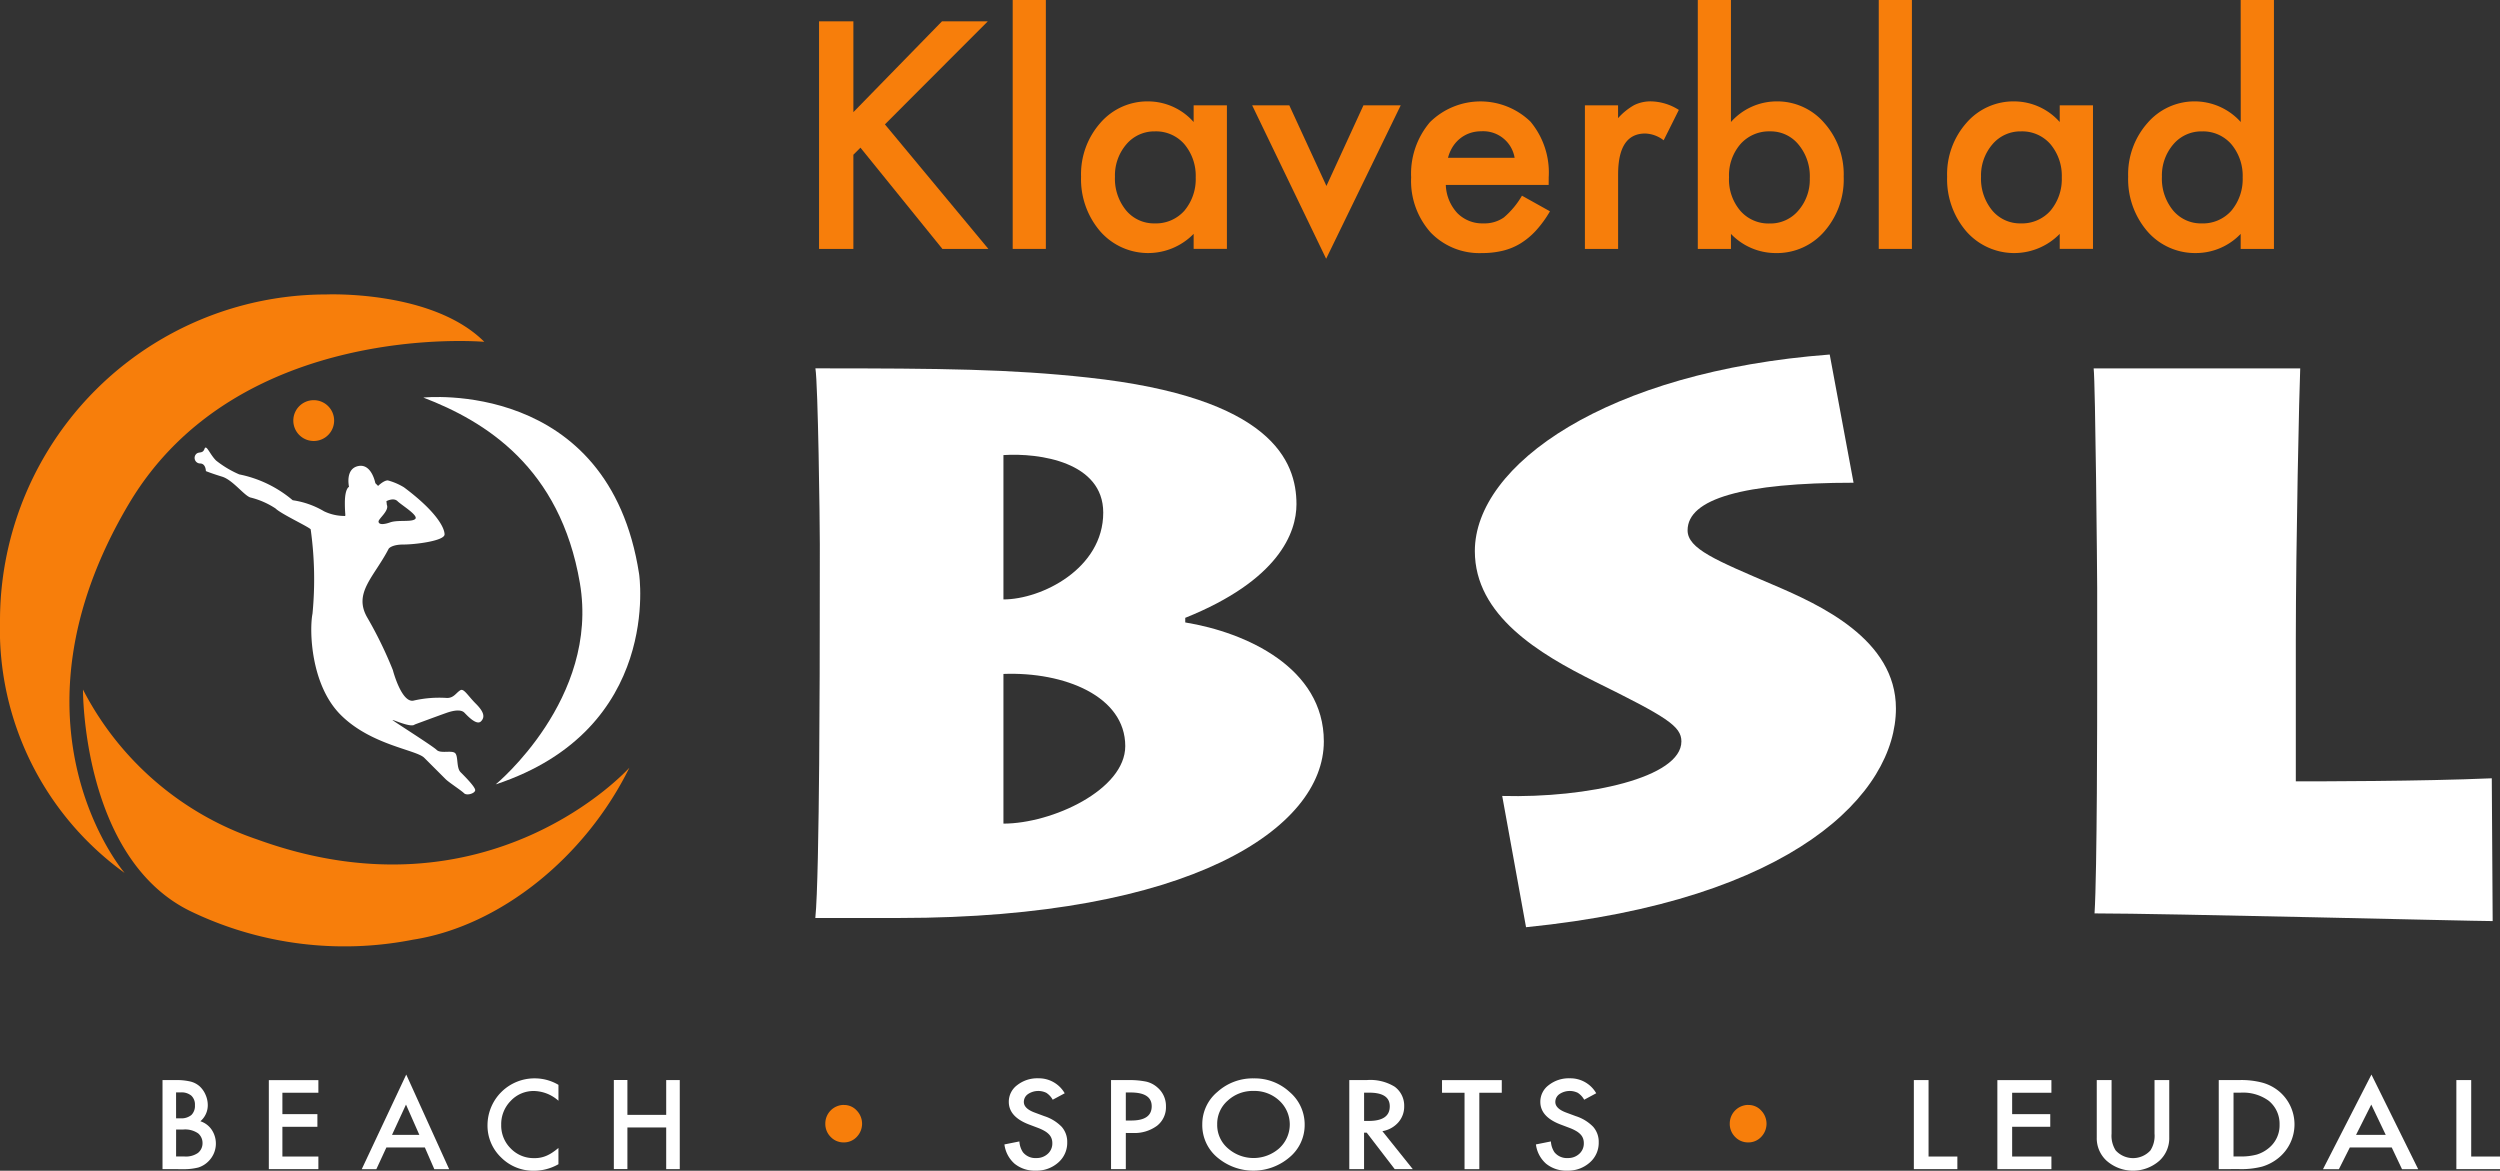 <svg xmlns="http://www.w3.org/2000/svg" xmlns:xlink="http://www.w3.org/1999/xlink" width="172.843" height="80.941" viewBox="0 0 172.843 80.941"><rect x="0" y="0" width="172.843" height="80.941" fill="#333333" stroke="none"/><defs><clipPath id="a"><rect width="172.843" height="80.94" fill="none"/></clipPath></defs><g transform="translate(0 0.001)"><path d="M127.214,9.532l6.123-6.276h3.168l-7.111,7.122,7.152,8.61h-3.179l-5.665-7-.489.489v6.511H124.84V3.256h2.374Z" transform="translate(-68.213 -1.78)" fill="#f77e0b"/><rect width="2.292" height="17.209" transform="translate(70.015 -0.001)" fill="#f77e0b"/><g transform="translate(0 -0.001)"><g clip-path="url(#a)"><path d="M172.559,15.728h2.3v9.923h-2.3V24.613a4.4,4.4,0,0,1-6.449-.164,5.525,5.525,0,0,1-1.334-3.789,5.359,5.359,0,0,1,1.334-3.719,4.3,4.3,0,0,1,3.342-1.487,4.22,4.22,0,0,1,3.107,1.426Zm-5.44,4.931a3.455,3.455,0,0,0,.764,2.323,2.5,2.5,0,0,0,1.977.907,2.63,2.63,0,0,0,2.058-.876,3.4,3.4,0,0,0,.784-2.3,3.4,3.4,0,0,0-.784-2.3,2.594,2.594,0,0,0-2.038-.886,2.533,2.533,0,0,0-1.977.9,3.3,3.3,0,0,0-.784,2.241" transform="translate(-90.034 -8.444)" fill="#f77e0b"/><path d="M193.421,16.059l2.567,5.573,2.558-5.573h2.577l-5.155,10.606-5.114-10.606Z" transform="translate(-104.282 -8.775)" fill="#f77e0b"/><path d="M224.593,21.23h-7.111a3.013,3.013,0,0,0,.795,1.945,2.422,2.422,0,0,0,1.8.713,2.343,2.343,0,0,0,1.416-.407,5.785,5.785,0,0,0,1.254-1.508l1.936,1.08a7.7,7.7,0,0,1-.948,1.309,5.045,5.045,0,0,1-1.07.9,4.285,4.285,0,0,1-1.232.514,5.992,5.992,0,0,1-1.437.164,4.672,4.672,0,0,1-3.566-1.427,5.35,5.35,0,0,1-1.345-3.81,5.5,5.5,0,0,1,1.3-3.811,4.971,4.971,0,0,1,6.949-.04,5.491,5.491,0,0,1,1.263,3.84Zm-2.353-1.875a2.2,2.2,0,0,0-2.313-1.834,2.387,2.387,0,0,0-.784.127,2.255,2.255,0,0,0-.668.367,2.349,2.349,0,0,0-.515.576,2.7,2.7,0,0,0-.326.764Z" transform="translate(-117.523 -8.444)" fill="#f77e0b"/><path d="M241.57,15.728h2.292v.886a4.362,4.362,0,0,1,1.12-.907,2.574,2.574,0,0,1,1.182-.254,3.7,3.7,0,0,1,1.9.591l-1.049,2.1a2.195,2.195,0,0,0-1.274-.469q-1.875,0-1.875,2.832v5.146H241.57Z" transform="translate(-131.994 -8.444)" fill="#f77e0b"/><path d="M261.068,0V8.436a4.234,4.234,0,0,1,3.118-1.426,4.287,4.287,0,0,1,3.343,1.5,5.347,5.347,0,0,1,1.334,3.708,5.458,5.458,0,0,1-1.345,3.791,4.336,4.336,0,0,1-3.372,1.487,4.29,4.29,0,0,1-3.078-1.325v1.039h-2.292V0Zm5.451,12.318A3.423,3.423,0,0,0,265.744,10a2.48,2.48,0,0,0-1.966-.918,2.637,2.637,0,0,0-2.058.887,3.3,3.3,0,0,0-.785,2.283,3.341,3.341,0,0,0,.774,2.312,2.574,2.574,0,0,0,2.038.887,2.523,2.523,0,0,0,1.976-.887,3.251,3.251,0,0,0,.795-2.241" transform="translate(-141.395)" fill="#f77e0b"/><rect width="2.292" height="17.209" transform="translate(129.892 0)" fill="#f77e0b"/><path d="M304.563,15.728h2.3v9.923h-2.3V24.613a4.4,4.4,0,0,1-6.45-.164,5.53,5.53,0,0,1-1.334-3.789,5.363,5.363,0,0,1,1.334-3.719,4.3,4.3,0,0,1,3.342-1.487,4.222,4.222,0,0,1,3.108,1.426Zm-5.44,4.931a3.455,3.455,0,0,0,.764,2.323,2.5,2.5,0,0,0,1.977.907,2.63,2.63,0,0,0,2.058-.876,3.4,3.4,0,0,0,.784-2.3,3.4,3.4,0,0,0-.784-2.3,2.594,2.594,0,0,0-2.038-.886,2.533,2.533,0,0,0-1.977.9,3.3,3.3,0,0,0-.784,2.241" transform="translate(-162.16 -8.444)" fill="#f77e0b"/><path d="M332.145,0h2.3V17.208h-2.3V16.169a4.278,4.278,0,0,1-3.067,1.325A4.366,4.366,0,0,1,325.7,16a5.529,5.529,0,0,1-1.334-3.789A5.349,5.349,0,0,1,325.7,8.506a4.288,4.288,0,0,1,6.45-.071ZM326.7,12.215a3.455,3.455,0,0,0,.764,2.323,2.5,2.5,0,0,0,1.977.907,2.63,2.63,0,0,0,2.058-.876,3.4,3.4,0,0,0,.784-2.3,3.4,3.4,0,0,0-.784-2.3,2.594,2.594,0,0,0-2.038-.886,2.533,2.533,0,0,0-1.977.9,3.3,3.3,0,0,0-.784,2.241" transform="translate(-177.231 0.001)" fill="#f77e0b"/><path d="M124.589,68.3c0-1.592-.122-11.039-.305-12.154,8.85,0,13.488.053,18.859.637,12.695,1.38,14.4,5.785,14.4,8.757,0,1.964-1.221,5.254-7.69,7.855v.318c4.211.69,9.582,3.131,9.582,8.226,0,6-9.216,12.207-29.357,12.207h-5.8c.305-2.919.305-18.947.305-19.956Zm12.695,3.822c2.625,0,6.9-2.123,6.9-6,0-3.5-4.394-4.14-6.9-3.98Zm0,15.5c3.357,0,8.422-2.335,8.422-5.36,0-3.45-4.211-5.148-8.422-4.989Z" transform="translate(-67.909 -30.679)" fill="#fff"/><path d="M226.685,84.559c5.92.159,12.389-1.274,12.389-3.769,0-1.061-1.037-1.7-5.981-4.14-3.846-1.911-8.3-4.564-8.3-9.022,0-5.945,9.094-12.42,24.535-13.587l1.648,8.863c-7.63,0-11.474,1.114-11.474,3.291,0,1.273,1.953,2.069,5.92,3.768,3.235,1.38,8.484,3.769,8.484,8.545,0,5.838-7.019,13.268-25.573,15.126Z" transform="translate(-122.827 -29.529)" fill="#fff"/><path d="M333.394,56.147c-.061,1.221-.305,12.154-.305,18.841V84.7c1.465,0,8.667,0,13.549-.212l.061,9.872c-1.464,0-22.643-.531-27.526-.531.183-2.813.183-14.17.183-15.444V71.326c0-.849-.122-14.17-.244-15.179Z" transform="translate(-174.363 -30.679)" fill="#fff"/><path d="M24.77,170.779v-6.156H25.7a4.146,4.146,0,0,1,.995.1,1.5,1.5,0,0,1,.632.323,1.684,1.684,0,0,1,.415.586,1.758,1.758,0,0,1,.157.718,1.448,1.448,0,0,1-.512,1.12,1.5,1.5,0,0,1,.782.586,1.722,1.722,0,0,1-.225,2.185,1.694,1.694,0,0,1-.7.427,4.089,4.089,0,0,1-1.059.116Zm.938-3.512H26a1.088,1.088,0,0,0,.767-.23.883.883,0,0,0,.244-.676.842.842,0,0,0-.249-.66,1.046,1.046,0,0,0-.725-.225h-.33Zm0,2.639h.58a1.452,1.452,0,0,0,.934-.247.852.852,0,0,0,.314-.678.865.865,0,0,0-.3-.67,1.577,1.577,0,0,0-1.051-.267h-.475Z" transform="translate(-13.534 -89.95)" fill="#fff"/><path d="M44.4,165.5H41.912v1.479h2.42v.873h-2.42v2.057H44.4v.873H40.974v-6.156H44.4Z" transform="translate(-22.388 -89.95)" fill="#fff"/><path d="M59.5,168.818H56.839l-.693,1.5H55.136l3.076-6.542,2.967,6.542H60.153Zm-.382-.873-.923-2.093-.966,2.093Z" transform="translate(-30.126 -89.484)" fill="#fff"/><path d="M79.21,164.809v1.1a2.617,2.617,0,0,0-1.683-.674,2.156,2.156,0,0,0-1.615.681,2.288,2.288,0,0,0-.66,1.659,2.231,2.231,0,0,0,.66,1.634,2.192,2.192,0,0,0,1.619.666,2,2,0,0,0,.841-.16,2.423,2.423,0,0,0,.4-.215,4.823,4.823,0,0,0,.437-.327v1.123a3.409,3.409,0,0,1-1.691.452,3.137,3.137,0,0,1-2.275-.921,3.039,3.039,0,0,1-.938-2.241,3.246,3.246,0,0,1,3.286-3.225,3.206,3.206,0,0,1,1.619.449" transform="translate(-40.6 -89.806)" fill="#fff"/><path d="M94.5,167.031h2.682v-2.408h.938v6.156h-.938V167.9H94.5v2.874h-.938v-6.156H94.5Z" transform="translate(-51.123 -89.95)" fill="#fff"/><path d="M127.095,168.42a1.172,1.172,0,0,1,.877.383,1.31,1.31,0,0,1,0,1.826,1.209,1.209,0,0,1-.9.379,1.224,1.224,0,0,1-.9-.379,1.266,1.266,0,0,1-.371-.913,1.286,1.286,0,0,1,1.288-1.3" transform="translate(-68.741 -92.025)" fill="#f77e0b"/><path d="M157.262,165.392l-.829.446a1.338,1.338,0,0,0-.443-.478,1.273,1.273,0,0,0-1.271.092.657.657,0,0,0-.281.542q0,.451.737.727l.675.251a2.914,2.914,0,0,1,1.206.74,1.57,1.57,0,0,1,.381,1.071,1.8,1.8,0,0,1-.623,1.4,2.253,2.253,0,0,1-1.557.559,2.206,2.206,0,0,1-1.456-.477,2.123,2.123,0,0,1-.706-1.337l1.035-.207a1.5,1.5,0,0,0,.246.749,1.1,1.1,0,0,0,.921.4,1.127,1.127,0,0,0,.794-.291.958.958,0,0,0,.316-.737.939.939,0,0,0-.055-.328.814.814,0,0,0-.171-.275,1.356,1.356,0,0,0-.3-.235,3.042,3.042,0,0,0-.439-.209l-.654-.247q-1.39-.533-1.39-1.562a1.428,1.428,0,0,1,.583-1.159,2.238,2.238,0,0,1,1.452-.47,2.058,2.058,0,0,1,1.828,1.032" transform="translate(-83.652 -89.806)" fill="#fff"/><path d="M170.365,168.28v2.5h-1.022v-6.155H170.5a5.735,5.735,0,0,1,1.285.108,1.767,1.767,0,0,1,.772.407,1.674,1.674,0,0,1,.583,1.307,1.621,1.621,0,0,1-.623,1.34,2.628,2.628,0,0,1-1.68.494Zm0-.861h.381q1.408,0,1.408-.985,0-.953-1.452-.953h-.338Z" transform="translate(-92.529 -89.95)" fill="#fff"/><path d="M183.252,167.535A2.89,2.89,0,0,1,184.3,165.3a3.634,3.634,0,0,1,2.508-.933,3.561,3.561,0,0,1,2.482.941,2.946,2.946,0,0,1,1.04,2.261,2.9,2.9,0,0,1-1.044,2.252,3.844,3.844,0,0,1-4.885.1,2.909,2.909,0,0,1-1.149-2.392m1.031.01a2.124,2.124,0,0,0,.754,1.677,2.681,2.681,0,0,0,3.53-.011,2.232,2.232,0,0,0,.009-3.3,2.513,2.513,0,0,0-1.78-.669,2.539,2.539,0,0,0-1.785.669,2.119,2.119,0,0,0-.728,1.633" transform="translate(-100.129 -89.811)" fill="#fff"/><path d="M207.942,168.156l2.1,2.623h-1.25l-1.934-2.52h-.184v2.52h-1.021v-6.155h1.2a3.213,3.213,0,0,1,1.938.458,1.623,1.623,0,0,1,.658,1.348,1.651,1.651,0,0,1-.412,1.124,1.878,1.878,0,0,1-1.088.6m-1.272-.706H207q1.451,0,1.452-1.009,0-.944-1.412-.945h-.364Z" transform="translate(-112.367 -89.95)" fill="#fff"/><path d="M222.368,165.5v5.283h-1.022V165.5h-1.557v-.873h4.131v.873Z" transform="translate(-120.092 -89.95)" fill="#fff"/><path d="M238.269,165.392l-.829.446a1.337,1.337,0,0,0-.443-.478,1.273,1.273,0,0,0-1.271.092.657.657,0,0,0-.281.542q0,.451.737.727l.676.251a2.915,2.915,0,0,1,1.206.74,1.573,1.573,0,0,1,.381,1.071,1.8,1.8,0,0,1-.622,1.4,2.255,2.255,0,0,1-1.557.559,2.2,2.2,0,0,1-1.456-.477,2.124,2.124,0,0,1-.706-1.337l1.035-.207a1.5,1.5,0,0,0,.246.749,1.1,1.1,0,0,0,.921.4,1.128,1.128,0,0,0,.794-.291.957.957,0,0,0,.315-.737.939.939,0,0,0-.054-.328.821.821,0,0,0-.171-.275,1.349,1.349,0,0,0-.3-.235,2.973,2.973,0,0,0-.439-.209l-.653-.247q-1.39-.533-1.39-1.562a1.428,1.428,0,0,1,.583-1.159,2.238,2.238,0,0,1,1.452-.47,2.058,2.058,0,0,1,1.828,1.032" transform="translate(-127.914 -89.806)" fill="#fff"/><path d="M264.95,168.42a1.172,1.172,0,0,1,.877.383,1.311,1.311,0,0,1,0,1.826,1.209,1.209,0,0,1-.9.379,1.223,1.223,0,0,1-.9-.379,1.266,1.266,0,0,1-.371-.913,1.286,1.286,0,0,1,1.288-1.3" transform="translate(-144.065 -92.025)" fill="#f77e0b"/><path d="M292.717,164.624v5.283h1.992v.873H291.7v-6.155Z" transform="translate(-159.382 -89.95)" fill="#fff"/><path d="M308.171,165.5h-2.715v1.479h2.635v.873h-2.635v2.057h2.715v.873h-3.737v-6.156h3.737Z" transform="translate(-166.342 -89.95)" fill="#fff"/><path d="M320.612,164.624v3.705a1.889,1.889,0,0,0,.285,1.159,1.622,1.622,0,0,0,2.4,0,1.861,1.861,0,0,0,.285-1.159v-3.705H324.6v3.963a2.108,2.108,0,0,1-.667,1.6,2.763,2.763,0,0,1-3.679,0,2.109,2.109,0,0,1-.666-1.6v-3.963Z" transform="translate(-174.624 -89.95)" fill="#fff"/><path d="M338.178,170.779v-6.156H339.6a5.641,5.641,0,0,1,1.613.184,3.1,3.1,0,0,1,1.154.61,2.986,2.986,0,0,1-.044,4.58,3.273,3.273,0,0,1-1.149.61,5.721,5.721,0,0,1-1.591.171Zm1.021-.873h.461a4.213,4.213,0,0,0,1.144-.132,2.381,2.381,0,0,0,.824-.443,2.018,2.018,0,0,0,.755-1.63,2.049,2.049,0,0,0-.746-1.643,3.011,3.011,0,0,0-1.977-.562H339.2Z" transform="translate(-184.78 -89.95)" fill="#fff"/><path d="M358.821,168.818h-2.9l-.754,1.5h-1.1l3.35-6.542,3.232,6.542h-1.118Zm-.416-.873-1-2.093-1.052,2.093Z" transform="translate(-193.462 -89.484)" fill="#fff"/><path d="M375.426,164.624v5.283h1.991v.873H374.4v-6.155Z" transform="translate(-204.574 -89.95)" fill="#fff"/><path d="M44.706,62.414A1.411,1.411,0,1,0,46.118,61a1.41,1.41,0,0,0-1.412,1.41" transform="translate(-24.427 -33.333)" fill="#f77e0b"/><path d="M35.479,122.391c6-.939,11.9-5.694,14.946-11.888,0,0-9.667,10.8-25.733,4.959A21.159,21.159,0,0,1,12.648,105.1s-.073,11.767,7.528,15.37a24.509,24.509,0,0,0,15.3,1.921" transform="translate(-6.911 -57.426)" fill="#f77e0b"/><path d="M8.9,59.365c7.544-12.744,24.583-11.218,24.583-11.218-3.593-3.593-10.919-3.275-10.919-3.275A22.561,22.561,0,0,0,0,67.433,20.76,20.76,0,0,0,8.615,84.865s-8.769-10.207.284-25.5" transform="translate(0 -24.514)" fill="#f77e0b"/><path d="M64.521,60.549s12.826-1.364,14.918,12.189c0,0,1.638,10.735-9.913,14.556,0,0,7.185-5.913,5.82-13.919S68.8,62.186,64.521,60.549" transform="translate(-35.254 -33.063)" fill="#fff"/><path d="M42.354,70.875s.383-.383.671-.383a4.264,4.264,0,0,1,1.117.478c2.266,1.692,2.808,2.81,2.808,3.256s-2.011.7-2.84.7-1.022.288-1.022.288c-1.022,1.979-2.485,3.069-1.463,4.792a27.9,27.9,0,0,1,1.75,3.6s.6,2.32,1.447,2.107a7.888,7.888,0,0,1,2.3-.178c.479,0,.63-.369.924-.538.239-.137.52.389,1.063.931s.663.919.36,1.223-.925-.372-1.149-.6-.705-.174-1.248.018-2.185.8-2.185.8c-.255.256-1.623-.4-1.527-.3s2.774,1.787,3.046,2.059,1.053,0,1.277.223.072,1.013.375,1.316,1.009,1.014,1.009,1.238-.579.407-.771.215-1.06-.758-1.267-.966l-1.485-1.484c-.558-.558-3.687-.877-5.777-2.968s-2.17-5.885-1.947-7a24.921,24.921,0,0,0-.127-5.83c-.208-.207-2.059-1.069-2.426-1.437a5.564,5.564,0,0,0-1.755-.765c-.447-.161-1.213-1.213-1.947-1.437s-1.117-.383-1.117-.383,0-.527-.4-.527a.386.386,0,0,1-.271-.654c.191-.191.446,0,.574-.351s.352.351.8.8a7.079,7.079,0,0,0,1.6.958,8.227,8.227,0,0,1,3.7,1.788,5.906,5.906,0,0,1,2.17.766,3.268,3.268,0,0,0,1.309.319c.255,0,.127.128.127-.894s.288-1.117.288-1.117-.288-1.245.638-1.437,1.181,1.181,1.181,1.181Zm.606,1.309c.176.4-.575.958-.575,1.149s.256.255.8.063,1.5,0,1.74-.24-.957-.958-1.229-1.228-.766,0-.766,0Z" transform="translate(-16.214 -37.279)" fill="#fff"/></g></g></g></svg>